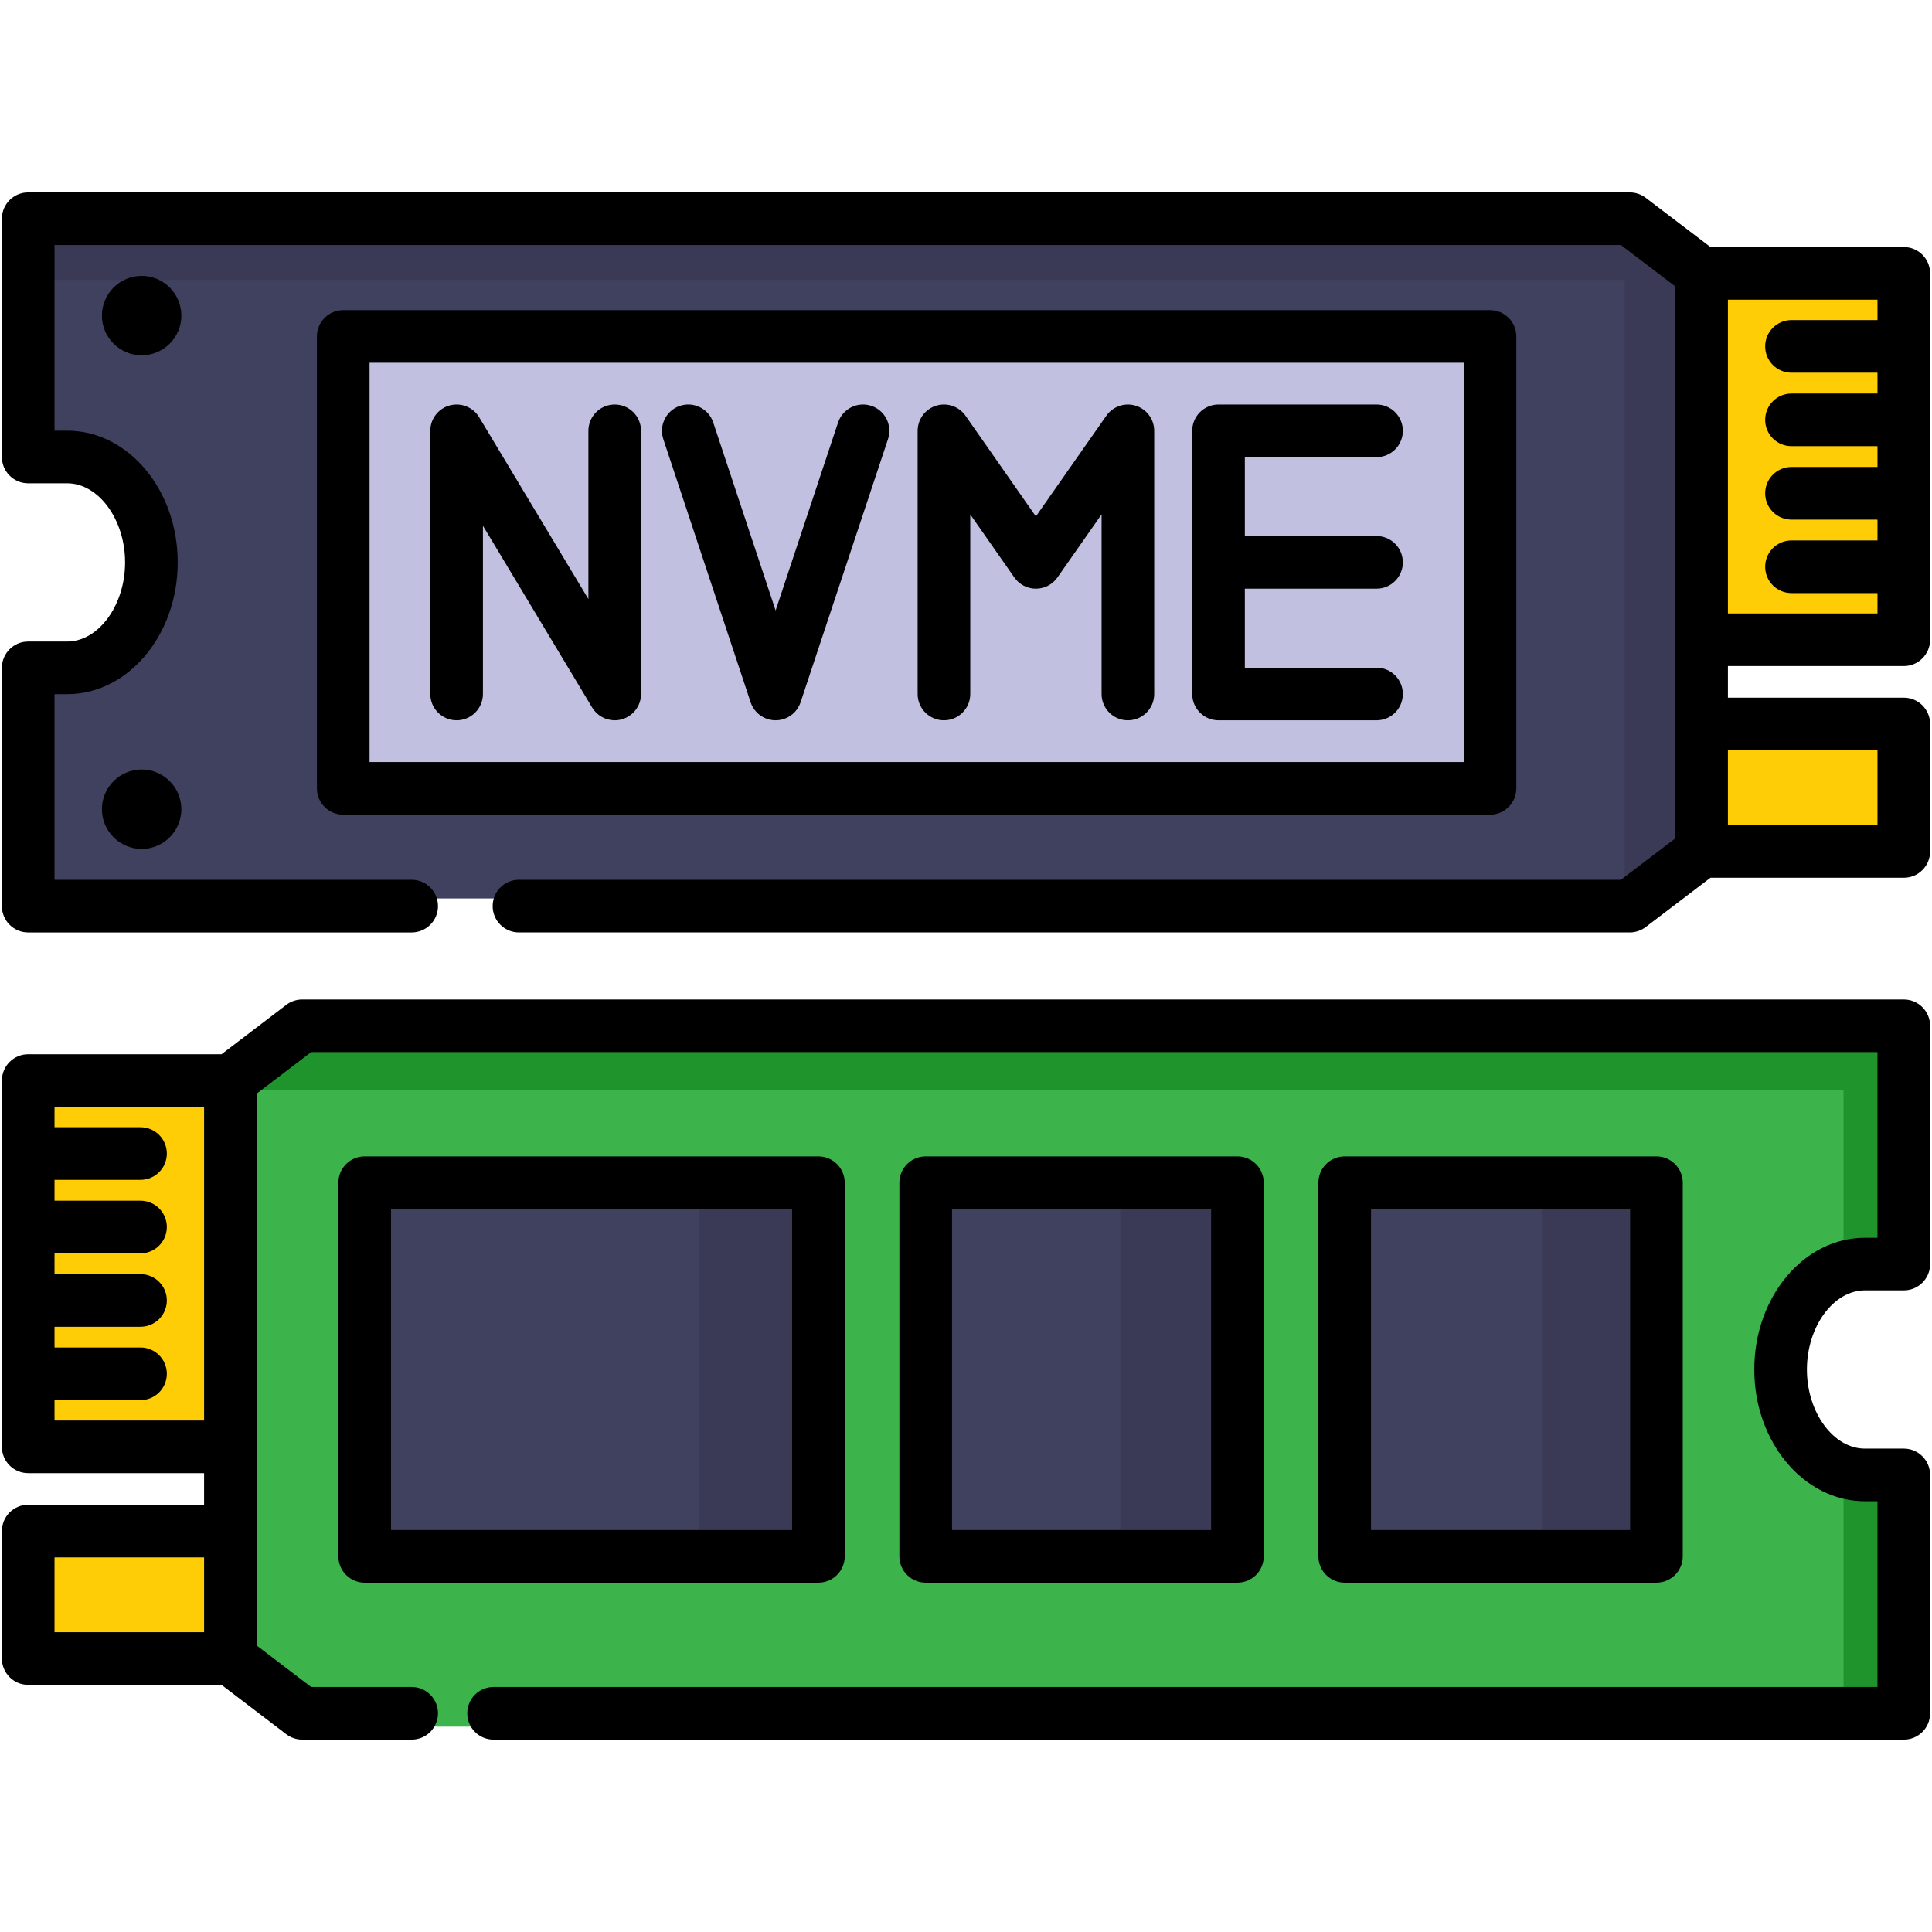 <svg xmlns="http://www.w3.org/2000/svg" xmlns:xlink="http://www.w3.org/1999/xlink" id="Layer_1" viewBox="0 0 512 512"><g><g><path clip-rule="evenodd" d="m315.279 190.915h184.686v32.998h-184.686z" fill="#ffcd05" fill-rule="evenodd"></path></g><g><path clip-rule="evenodd" d="m315.279 74.162h184.686v94.929h-184.686z" fill="#ffcd05" fill-rule="evenodd"></path></g><g><path clip-rule="evenodd" d="m14.035 60h414.927l18.643 14.162v149.751l-18.643 14.19h-414.927v-61.737h10.068c12.004 0 21.824-12.309 21.824-27.328 0-15.019-9.819-27.3-21.824-27.3h-10.068z" fill="#40405f" fill-rule="evenodd"></path></g><g><path clip-rule="evenodd" d="m14.035 60h414.927l18.643 14.162v149.751l-17.039 12.972v-162.723h-416.531z" fill="#3a3a56" fill-rule="evenodd"></path></g><g><path clip-rule="evenodd" d="m95.632 90.509h297.123v117.085h-297.123z" fill="#c1c0e0" fill-rule="evenodd"></path></g></g><g><g><path clip-rule="evenodd" d="m6 409.024h190.005v33.982h-190.005z" fill="#ffcd05" fill-rule="evenodd"></path></g><g><path clip-rule="evenodd" d="m6 288.92h190.005v97.649h-190.005z" fill="#ffcd05" fill-rule="evenodd"></path></g><g><path clip-rule="evenodd" d="m506 274.319h-426.969l-19.155 14.6v154.087l19.155 14.572h426.969v-63.525h-10.388c-12.323 0-22.427-12.637-22.427-28.091 0-15.454 10.104-28.119 22.427-28.119h10.388z" fill="#3cb44b" fill-rule="evenodd"></path></g><g><path clip-rule="evenodd" d="m506 274.319h-426.969l-19.155 14.6h428.677v50.376c2.22-.939 4.611-1.452 7.058-1.452h10.389zm-17.447 183.259h17.447v-63.525h-10.388c-2.447 0-4.838-.512-7.058-1.423v64.948z" fill="#1f942d" fill-rule="evenodd"></path></g><g><path clip-rule="evenodd" d="m95.68 316.156h120.958v99.584h-120.958z" fill="#40405f" fill-rule="evenodd"></path></g><g><path clip-rule="evenodd" d="m440.056 316.156h-83.078v99.584h83.078zm-111.708 0h-83.078v99.584h83.078z" fill="#40405f" fill-rule="evenodd"></path></g><g><path clip-rule="evenodd" d="m185.189 316.156h31.449v99.584h-31.449z" fill="#3a3a56" fill-rule="evenodd"></path></g><g><path clip-rule="evenodd" d="m296.898 316.156h31.45v99.584h-31.45z" fill="#3a3a56" fill-rule="evenodd"></path></g><g><path clip-rule="evenodd" d="m408.607 316.156h31.449v99.584h-31.449z" fill="#3a3a56" fill-rule="evenodd"></path></g></g><path d="m504.526 176.515c3.852 0 6.974-3.122 6.974-6.974v-97.096c0-3.852-3.122-6.974-6.974-6.974h-51.234l-17.168-13.061c-1.213-.924-2.697-1.424-4.222-1.424h-424.428c-3.852 0-6.974 3.122-6.974 6.974v63.147c0 3.852 3.122 6.974 6.974 6.974h10.326c8.32 0 15.348 9.594 15.348 20.95 0 11.371-7.028 20.979-15.348 20.979h-10.326c-3.852 0-6.974 3.122-6.974 6.974v63.146c0 3.852 3.122 6.974 6.974 6.974h101.623c3.852 0 6.974-3.122 6.974-6.974s-3.122-6.974-6.974-6.974h-94.649v-49.198h3.352c16.154 0 29.296-15.668 29.296-34.926 0-19.242-13.141-34.897-29.296-34.897h-3.352v-49.202h415.103l14.417 10.969v146.284l-14.417 10.968h-292.021c-3.852 0-6.974 3.122-6.974 6.974s3.122 6.974 6.974 6.974h294.372c1.525 0 3.009-.5 4.222-1.423l17.17-13.062h51.232c3.852 0 6.974-3.122 6.974-6.974v-33.78c0-3.852-3.122-6.974-6.974-6.974h-46.611v-8.374zm-46.61-97.096h39.637v5.404h-22.789c-3.852 0-6.974 3.122-6.974 6.974s3.122 6.974 6.974 6.974h22.789v5.518h-22.789c-3.852 0-6.974 3.122-6.974 6.974s3.122 6.974 6.974 6.974h22.789v5.517h-22.789c-3.852 0-6.974 3.122-6.974 6.974s3.122 6.974 6.974 6.974h22.789v5.517h-22.789c-3.852 0-6.974 3.122-6.974 6.974s3.122 6.974 6.974 6.974h22.789v5.405h-39.637zm39.636 119.418v19.833h-39.637v-19.833zm6.974 66.033h-424.428c-1.527 0-3.013.501-4.227 1.427l-17.169 13.086h-51.228c-3.852 0-6.974 3.122-6.974 6.974v97.068c0 3.852 3.122 6.974 6.974 6.974h46.61v8.374h-46.61c-3.852 0-6.974 3.122-6.974 6.974v33.78c0 3.852 3.122 6.974 6.974 6.974h51.229l17.169 13.086c1.214.927 2.7 1.428 4.227 1.428h28.998c3.852 0 6.974-3.122 6.974-6.974s-3.122-6.974-6.974-6.974h-26.644l-14.422-10.993v-146.264l14.422-10.992h415.099v49.198h-3.352c-16.154 0-29.296 15.668-29.296 34.926 0 19.242 13.141 34.897 29.296 34.897h3.353v49.228h-366.756c-3.852 0-6.974 3.122-6.974 6.974s3.122 6.974 6.974 6.974h373.73c3.852 0 6.974-3.122 6.974-6.974v-63.175c0-3.852-3.122-6.974-6.974-6.974h-10.327c-8.32 0-15.348-9.594-15.348-20.95 0-11.371 7.028-20.979 15.348-20.979h10.327c3.852 0 6.974-3.122 6.974-6.974v-63.146c-.001-3.851-3.123-6.973-6.975-6.973zm-450.443 167.683h-39.635v-19.833h39.636v19.833zm0-56.102h-39.635v-5.404h22.789c3.852 0 6.974-3.122 6.974-6.974s-3.122-6.974-6.974-6.974h-22.789v-5.489h22.789c3.852 0 6.974-3.122 6.974-6.974s-3.122-6.974-6.974-6.974h-22.789v-5.517h22.789c3.852 0 6.974-3.122 6.974-6.974s-3.122-6.974-6.974-6.974h-22.789v-5.518h22.789c3.852 0 6.974-3.122 6.974-6.974s-3.122-6.974-6.974-6.974h-22.789v-5.404h39.636v83.124zm169.778 36v-99.019c0-3.852-3.122-6.974-6.974-6.974h-120.239c-3.852 0-6.974 3.122-6.974 6.974v99.019c0 3.852 3.122 6.974 6.974 6.974h120.239c3.852 0 6.974-3.122 6.974-6.974zm-13.948-6.973h-106.291v-85.072h106.291zm118.018 13.947c3.852 0 6.974-3.122 6.974-6.974v-99.019c0-3.852-3.122-6.974-6.974-6.974h-82.611c-3.852 0-6.974 3.122-6.974 6.974v99.019c0 3.852 3.122 6.974 6.974 6.974zm-75.637-99.019h68.663v85.072h-68.663zm186.681 99.019c3.852 0 6.974-3.122 6.974-6.974v-99.019c0-3.852-3.122-6.974-6.974-6.974h-82.611c-3.852 0-6.974 3.122-6.974 6.974v99.019c0 3.852 3.122 6.974 6.974 6.974zm-75.637-99.019h68.663v85.072h-68.663zm38.504-111.483v-119.757c0-3.852-3.122-6.974-6.974-6.974h-303.906c-3.852 0-6.974 3.122-6.974 6.974v119.757c0 3.852 3.122 6.974 6.974 6.974h303.906c3.852 0 6.974-3.122 6.974-6.974zm-13.947-6.974h-289.959v-105.81h289.959zm-273.862-18.036v-69.738c0-3.134 2.091-5.883 5.11-6.72 3.017-.836 6.227.442 7.841 3.129l28.948 48.181v-44.589c0-3.852 3.122-6.974 6.974-6.974s6.974 3.122 6.974 6.974v69.738c0 3.134-2.091 5.883-5.11 6.72-.618.172-1.245.254-1.864.254-2.404 0-4.694-1.247-5.978-3.383l-28.948-48.181v44.589c0 3.852-3.122 6.974-6.974 6.974s-6.973-3.122-6.973-6.974zm61.747-67.542c-1.213-3.656.767-7.602 4.422-8.816 3.657-1.212 7.602.768 8.816 4.422l16.527 49.806 16.549-49.807c1.214-3.654 5.161-5.634 8.817-4.419 3.655 1.214 5.634 5.162 4.419 8.817l-23.171 69.738c-.947 2.851-3.614 4.775-6.618 4.775-.001 0-.001 0-.001 0-3.005 0-5.672-1.926-6.618-4.777zm67.404 67.542v-69.64c-.003-.187.003-.374.015-.56.065-.989.336-1.923.771-2.757.437-.84 1.051-1.603 1.831-2.227.677-.542 1.457-.96 2.306-1.221.823-.252 1.673-.344 2.515-.291.977.064 1.899.33 2.724.755.854.438 1.628 1.058 2.258 1.848.114.142.223.289.326.441l18.591 26.601 18.613-26.604c.103-.152.212-.3.327-.442.612-.766 1.359-1.371 2.181-1.805.849-.45 1.802-.73 2.814-.794.881-.057 1.774.052 2.632.335.795.262 1.527.664 2.168 1.174.786.627 1.402 1.393 1.839 2.238.433.831.703 1.761.767 2.748.013.187.019.375.016.564v69.639c0 3.852-3.122 6.974-6.974 6.974s-6.974-3.122-6.974-6.974v-47.606l-11.698 16.72c-1.305 1.865-3.439 2.976-5.714 2.976-.001 0-.001 0-.002 0-2.277 0-4.41-1.112-5.714-2.979l-11.67-16.698v47.586c0 3.852-3.122 6.974-6.974 6.974-3.853-.001-6.974-3.123-6.974-6.975zm72.765 0v-69.738c0-3.852 3.122-6.974 6.974-6.974h41.872c3.852 0 6.974 3.122 6.974 6.974s-3.122 6.974-6.974 6.974h-34.898v20.908h34.898c3.852 0 6.974 3.122 6.974 6.974s-3.122 6.974-6.974 6.974h-34.898v20.936h34.898c3.852 0 6.974 3.122 6.974 6.974s-3.122 6.974-6.974 6.974h-41.872c-3.852-.002-6.974-3.124-6.974-6.976zm-267.891 30.527c0 5.811-4.715 10.539-10.511 10.539-5.811 0-10.538-4.728-10.538-10.539 0-5.795 4.727-10.51 10.538-10.51 5.796 0 10.511 4.714 10.511 10.51zm-10.511-141.33c5.795 0 10.511 4.727 10.511 10.538 0 5.795-4.715 10.511-10.511 10.511-5.811 0-10.538-4.715-10.538-10.511 0-5.811 4.727-10.538 10.538-10.538z"></path></svg>
